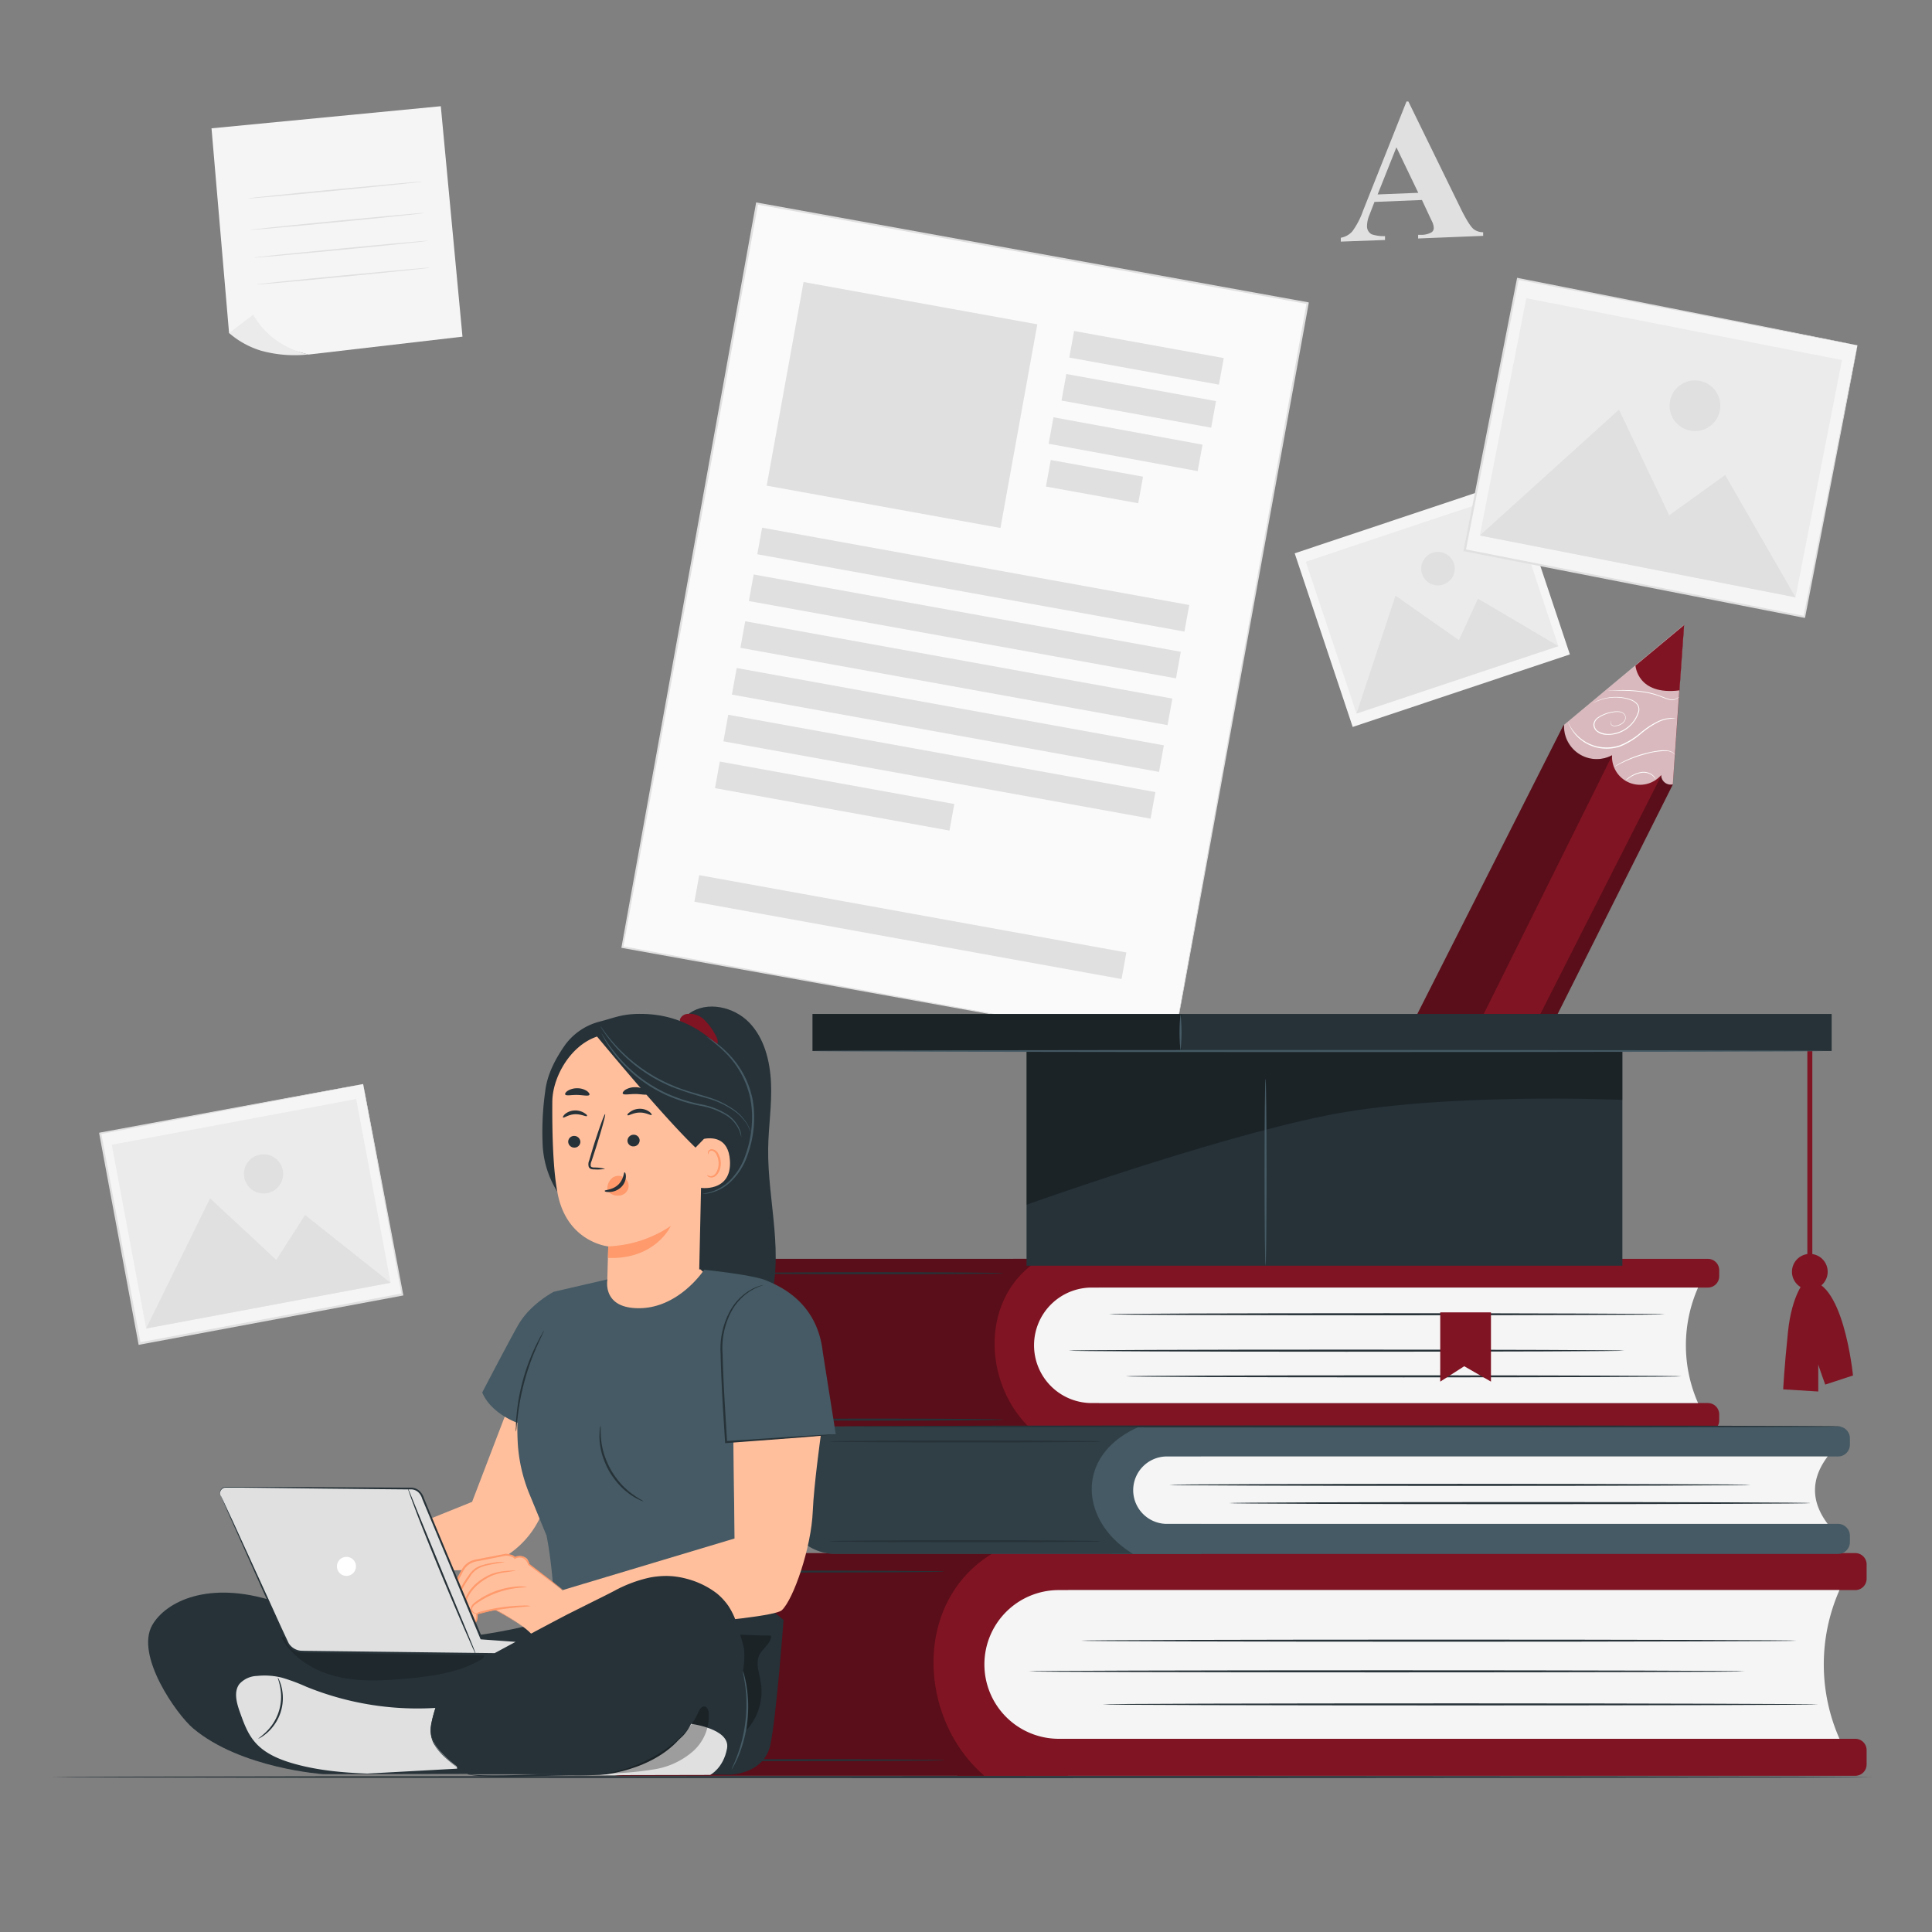 <svg xmlns="http://www.w3.org/2000/svg" viewBox="0 0 500 500"><rect x="0" y="0" width="500" height="500" fill="#808080" stroke="none"/><g id="freepik--background-complete--inject-18"><rect x="30.42" y="286.45" width="69.22" height="55.34" transform="translate(-56.65 17.31) rotate(-10.6)" style="fill:#f5f5f5"></rect><path d="M94,280.56l-.33.08-1,.19-3.69.72-13.93,2.67L26,293.52l.19-.28c3,16.19,6.52,34.75,10.21,54.39h0l-.31-.22,68-12.68-.17.26c-3-16.38-5.52-29.95-7.27-39.46-.86-4.75-1.54-8.48-2-11-.23-1.27-.4-2.24-.52-2.92s-.17-1-.17-1,.08.32.2,1l.57,2.87c.49,2.55,1.2,6.26,2.11,11,1.81,9.53,4.39,23.14,7.51,39.56l.05.21-.22.05L36.14,348l-.26.05-.05-.27h0c-3.66-19.64-7.13-38.2-10.15-54.4l0-.23.24-.05L75.16,284l13.89-2.54,3.67-.66.93-.16Z" style="fill:#e0e0e0"></path><rect x="32.8" y="289.94" width="64.36" height="48.37" transform="translate(-56.65 17.3) rotate(-10.6)" style="fill:#ebebeb"></rect><polygon points="37.8 343.82 54.37 310.13 71.51 326.06 78.95 314.44 101.06 331.99 37.8 343.82" style="fill:#e0e0e0"></polygon><path d="M73.19,302.87a5.07,5.07,0,1,1-5.92-4.05A5.07,5.07,0,0,1,73.19,302.87Z" style="fill:#e0e0e0"></path><rect x="151.97" y="89.38" width="195.57" height="144.8" transform="translate(46.07 378.71) rotate(-79.74)" style="fill:#fafafa"></rect><path d="M303.57,270.89s.05-.32.15-.92l.48-2.71c.42-2.38,1.05-5.9,1.86-10.47,1.65-9.16,4.05-22.54,7.09-39.48l25-138.9.2.28L195.9,52.92h0l.31-.22c-13,71.79-25.07,138.29-34.89,192.43l-.17-.25,103.53,18.86L293.41,269l7.56,1.4c1.71.31,2.6.49,2.6.49l-2.56-.44-7.53-1.34L264.75,264l-103.7-18.66-.21,0,0-.21c9.79-54.16,21.82-120.66,34.8-192.45l0-.26.27,0h0L338.45,78.21l.24.05,0,.23c-10.37,57-19.13,105.13-25.29,139l-7.2,39.4c-.84,4.55-1.48,8-1.92,10.42-.22,1.17-.38,2.06-.49,2.67Z" style="fill:#e0e0e0"></path><rect x="202.69" y="78.04" width="61.48" height="53.56" transform="translate(22.41 -39.91) rotate(10.26)" style="fill:#e0e0e0"></rect><rect x="277.03" y="89.12" width="39.36" height="6.99" transform="translate(21.25 -51.38) rotate(10.26)" style="fill:#e0e0e0"></rect><rect x="195.71" y="146.52" width="112.34" height="6.99" transform="translate(30.75 -42.47) rotate(10.26)" style="fill:#e0e0e0"></rect><rect x="193.52" y="158.63" width="112.34" height="6.99" transform="translate(32.88 -41.89) rotate(10.26)" style="fill:#e0e0e0"></rect><rect x="191.33" y="170.73" width="112.34" height="6.99" transform="translate(35 -41.3) rotate(10.26)" style="fill:#e0e0e0"></rect><rect x="189.13" y="182.84" width="112.34" height="6.99" transform="translate(37.12 -40.72) rotate(10.26)" style="fill:#e0e0e0"></rect><rect x="186.94" y="194.94" width="112.34" height="6.99" transform="translate(39.24 -40.14) rotate(10.26)" style="fill:#e0e0e0"></rect><rect x="179.43" y="236.44" width="112.34" height="6.99" transform="translate(46.51 -38.13) rotate(10.26)" style="fill:#e0e0e0"></rect><rect x="185.16" y="202.53" width="61.67" height="6.99" transform="translate(40.16 -35.18) rotate(10.26)" style="fill:#e0e0e0"></rect><rect x="275.02" y="100.25" width="39.36" height="6.99" transform="translate(23.2 -50.84) rotate(10.26)" style="fill:#e0e0e0"></rect><rect x="273" y="111.38" width="39.36" height="6.99" transform="matrix(0.98, 0.18, -0.18, 0.98, 25.15, -50.3)" style="fill:#e0e0e0"></rect><rect x="271.11" y="121.16" width="24.27" height="6.99" transform="translate(26.74 -48.47) rotate(10.26)" style="fill:#e0e0e0"></rect><path d="M368,51.76l-12.29.5-1.33,3.44a7.59,7.59,0,0,0-.6,2.83A2.32,2.32,0,0,0,355,60.64a10.09,10.09,0,0,0,3.44.47l0,1L347,62.53l0-1a5.17,5.17,0,0,0,3-1.68,20.43,20.43,0,0,0,2.77-5.36L364,26.27l.49,0,13.69,28q2,4,3.16,5a4,4,0,0,0,2.5.83l0,.94-16.83.68,0-.95.7,0a5.19,5.19,0,0,0,2.82-.68,1.34,1.34,0,0,0,.52-1.2,3.21,3.21,0,0,0-.19-.94c0-.15-.33-.79-.85-1.89Zm-.95-1.86-5.66-11.78-4.86,12.2Z" style="fill:#e0e0e0"></path><rect x="341.04" y="132.61" width="59.26" height="47.38" transform="translate(-30.42 125.46) rotate(-18.47)" style="fill:#f5f5f5"></rect><rect x="343.08" y="135.6" width="55.09" height="41.41" transform="translate(-30.43 125.45) rotate(-18.47)" style="fill:#ebebeb"></rect><polygon points="351.06 184.67 361.16 154.16 377.56 165.66 382.5 154.93 403.31 167.22 351.06 184.67" style="fill:#e0e0e0"></polygon><path d="M376.26,145.79a4.34,4.34,0,1,1-5.49-2.74A4.33,4.33,0,0,1,376.26,145.79Z" style="fill:#e0e0e0"></path><rect x="394.11" y="71.12" width="71.59" height="89.54" transform="translate(233.54 515.51) rotate(-78.92)" style="fill:#f5f5f5"></rect><path d="M480.72,89.37l-.43-.07-1.24-.22-4.78-.91-18-3.46L392.8,72.4l.28-.19c-4.09,20.91-8.77,44.88-13.73,70.25h0l-.21-.32L467,159.41l-.26.17c4.19-21.14,7.66-38.67,10.09-50.92,1.23-6.13,2.19-10.94,2.85-14.23.33-1.64.58-2.89.76-3.76s.28-1.3.28-1.3-.07.43-.23,1.27-.39,2.1-.7,3.72c-.63,3.28-1.55,8.08-2.72,14.2-2.38,12.3-5.79,29.89-9.89,51.11l-.05.22-.21,0L379,142.68l-.26-.05.05-.26h0c5-25.36,9.69-49.33,13.79-70.24l.05-.24.23.05L456.47,84.5l17.92,3.58,4.73,1,1.2.25Z" style="fill:#e0e0e0"></path><rect x="398.56" y="74.26" width="62.57" height="83.25" transform="translate(233.51 515.44) rotate(-78.92)" style="fill:#ebebeb"></rect><polygon points="382.98 138.59 418.99 106.01 431.99 133.35 446.48 122.93 464.68 154.59 382.98 138.59" style="fill:#e0e0e0"></polygon><path d="M445.09,106.26a6.56,6.56,0,1,1-5.18-7.69A6.55,6.55,0,0,1,445.09,106.26Z" style="fill:#e0e0e0"></path><polygon points="54.74 33.21 59.28 86.19 79.83 91.76 119.69 87.13 114.08 27.49 54.74 33.21" style="fill:#f5f5f5"></polygon><path d="M65.55,81.43l-6.26,4.76a22.73,22.73,0,0,0,8.17,4.54,32.74,32.74,0,0,0,12.37,1S70.34,90.12,65.55,81.43Z" style="fill:#ebebeb"></path><path d="M109.28,47c0,.1-10.08,1.15-22.53,2.36s-22.57,2.11-22.58,2S74.25,50.18,86.71,49,109.27,46.87,109.28,47Z" style="fill:#e0e0e0"></path><path d="M109.87,55.12c0,.1-10.08,1.16-22.53,2.37s-22.57,2.1-22.58,2,10.08-1.16,22.54-2.37S109.86,55,109.87,55.12Z" style="fill:#e0e0e0"></path><path d="M110.82,62.31c0,.1-10.08,1.16-22.53,2.36s-22.56,2.11-22.57,2,10.07-1.15,22.53-2.36S110.81,62.21,110.82,62.31Z" style="fill:#e0e0e0"></path><path d="M111.45,69.26c0,.09-10.08,1.15-22.54,2.36s-22.56,2.11-22.57,2,10.08-1.16,22.54-2.36S111.44,69.16,111.45,69.26Z" style="fill:#e0e0e0"></path></g><g id="freepik--Floor--inject-18"><path d="M484.39,459.9c0,.14-105.4.26-235.38.26s-235.4-.12-235.4-.26,105.37-.27,235.4-.27S484.39,459.75,484.39,459.9Z" style="fill:#263238"></path></g><g id="freepik--Books--inject-18"><path d="M199.18,325.79h85.26a0,0,0,0,1,0,0v44.74a0,0,0,0,1,0,0H199.18a17.65,17.65,0,0,1-17.65-17.65v-9.45a17.65,17.65,0,0,1,17.65-17.65Z" style="fill:#801423"></path><path d="M262.15,325.79H442a2.93,2.93,0,0,1,2.93,2.93v1.57a2.93,2.93,0,0,1-2.93,2.93H262.15a0,0,0,0,1,0,0v-7.43A0,0,0,0,1,262.15,325.79Z" style="fill:#801423"></path><path d="M262.15,363.11H442a2.93,2.93,0,0,1,2.93,2.93v1.57a2.93,2.93,0,0,1-2.93,2.93H262.15a0,0,0,0,1,0,0v-7.43a0,0,0,0,1,0,0Z" style="fill:#801423"></path><path d="M439.46,363.11H282.55a14.94,14.94,0,0,1-14.94-14.95h0a14.94,14.94,0,0,1,14.94-14.94H439.46A37,37,0,0,0,439.46,363.11Z" style="fill:#f5f5f5"></path><path d="M267.61,370.54H199.53a18,18,0,0,1-18-18v-8.89a17.86,17.86,0,0,1,17.86-17.86h69.91C253.11,335.61,254.32,359.11,267.61,370.54Z" style="opacity:0.3"></path><path d="M420.4,349.55c0,.15-32.21.27-71.93.27s-71.93-.12-71.93-.27,32.2-.27,71.93-.27S420.4,349.4,420.4,349.55Z" style="fill:#263238"></path><path d="M435.2,356.19c0,.15-32.21.27-71.93.27s-71.93-.12-71.93-.27,32.2-.26,71.93-.26S435.2,356.05,435.2,356.19Z" style="fill:#263238"></path><path d="M430.84,340.13c0,.15-32.21.27-71.93.27s-71.94-.12-71.94-.27,32.2-.27,71.94-.27S430.84,340,430.84,340.13Z" style="fill:#263238"></path><path d="M259.73,367.4c0,.15-15.08.27-33.67.27s-33.67-.12-33.67-.27,15.07-.27,33.67-.27S259.73,367.25,259.73,367.4Z" style="fill:#263238"></path><path d="M259.73,329.51c0,.15-15.08.27-33.67.27s-33.67-.12-33.67-.27,15.07-.27,33.67-.27S259.73,329.36,259.73,329.51Z" style="fill:#263238"></path><path d="M161.54,401.94H276.43a0,0,0,0,1,0,0v57.62a0,0,0,0,1,0,0H161.54a17.65,17.65,0,0,1-17.65-17.65V419.59a17.65,17.65,0,0,1,17.65-17.65Z" style="fill:#801423"></path><path d="M247.72,401.94H480.15a2.93,2.93,0,0,1,2.93,2.93v3.71a2.93,2.93,0,0,1-2.93,2.93H247.72a0,0,0,0,1,0,0v-9.57A0,0,0,0,1,247.72,401.94Z" style="fill:#801423"></path><path d="M247.72,450H480.15a2.93,2.93,0,0,1,2.93,2.93v3.71a2.93,2.93,0,0,1-2.93,2.93H247.72a0,0,0,0,1,0,0V450A0,0,0,0,1,247.72,450Z" style="fill:#801423"></path><path d="M476.06,450H274a19.25,19.25,0,0,1-19.24-19.25h0A19.24,19.24,0,0,1,274,411.51H476.06A47.59,47.59,0,0,0,476.06,450Z" style="fill:#f5f5f5"></path><path d="M254.74,459.56H161.31a17.41,17.41,0,0,1-17.41-17.42V420a18,18,0,0,1,18-18h95C236.07,414.58,237.63,444.85,254.74,459.56Z" style="opacity:0.3"></path><path d="M451.51,432.54c0,.15-41.48.27-92.63.27s-92.64-.12-92.64-.27,41.47-.27,92.64-.27S451.51,432.39,451.51,432.54Z" style="fill:#263238"></path><path d="M470.58,441.09c0,.15-41.48.27-92.64.27s-92.64-.12-92.64-.27,41.47-.26,92.64-.26S470.58,441,470.58,441.09Z" style="fill:#263238"></path><path d="M465,424.6c0,.15-41.47.27-92.63.27s-92.64-.12-92.64-.27,41.47-.27,92.64-.27S465,424.45,465,424.6Z" style="fill:#263238"></path><path d="M244.59,455.52c0,.15-19.41.27-43.36.27s-43.36-.12-43.36-.27,19.41-.26,43.36-.26S244.59,455.38,244.59,455.52Z" style="fill:#263238"></path><path d="M244.59,406.73c0,.14-19.41.26-43.36.26s-43.36-.12-43.36-.26,19.41-.27,43.36-.27S244.59,406.58,244.59,406.73Z" style="fill:#263238"></path><path d="M216.18,369.16h94.66a0,0,0,0,1,0,0v33a0,0,0,0,1,0,0H216.18a13,13,0,0,1-13-13v-7a13,13,0,0,1,13-13Z" style="fill:#455a64"></path><path d="M287.52,369.16H475.68a3.07,3.07,0,0,1,3.07,3.07v1.64a3.07,3.07,0,0,1-3.07,3.07H287.52a0,0,0,0,1,0,0v-7.77A0,0,0,0,1,287.52,369.16Z" style="fill:#455a64"></path><path d="M287.52,394.38H475.68a3.07,3.07,0,0,1,3.07,3.07v1.64a3.07,3.07,0,0,1-3.07,3.07H287.52a0,0,0,0,1,0,0v-7.77A0,0,0,0,1,287.52,394.38Z" style="fill:#455a64"></path><path d="M473,394.38H302a8.73,8.73,0,0,1-8.73-8.72h0a8.73,8.73,0,0,1,8.73-8.73H473Q466.44,385.66,473,394.38Z" style="fill:#f5f5f5"></path><path d="M293.22,402.15h-77a13.09,13.09,0,0,1-13.09-13.1v-6.52a13.36,13.36,0,0,1,13.36-13.37H295C278.05,376.4,279.32,393.73,293.22,402.15Z" style="opacity:0.3"></path><path d="M453.09,384.28c0,.15-33.7.27-75.26.27s-75.26-.12-75.26-.27,33.69-.26,75.26-.26S453.09,384.14,453.09,384.28Z" style="fill:#263238"></path><path d="M468.58,389c0,.15-33.7.27-75.26.27s-75.26-.12-75.26-.27,33.69-.27,75.26-.27S468.58,388.83,468.58,389Z" style="fill:#263238"></path><path d="M285,398.87c0,.15-15.77.27-35.23.27s-35.23-.12-35.23-.27,15.77-.27,35.23-.27S285,398.72,285,398.87Z" style="fill:#263238"></path><path d="M285,373.05c0,.15-15.77.26-35.23.26s-35.23-.11-35.23-.26,15.77-.27,35.23-.27S285,372.9,285,373.05Z" style="fill:#263238"></path><path d="M476.5,369.16c0,.15-57.87.27-129.23.27S218,369.31,218,369.16s57.85-.27,129.24-.27S476.5,369,476.5,369.16Z" style="fill:#263238"></path><polygon points="372.73 339.64 372.73 357.56 378.94 353.58 385.86 357.56 385.86 339.64 372.73 339.64" style="fill:#801423"></polygon></g><g id="freepik--Pencil--inject-18"><polygon points="435.84 161.77 404.57 187.82 357.01 281.78 386.66 295.18 432.92 203.03 435.84 161.77" style="fill:#801423"></polygon><g style="opacity:0.7"><path d="M432.92,203a2.42,2.42,0,0,1-3-2.42,7.24,7.24,0,0,1-12.72-5.13,8.44,8.44,0,0,1-12.43-7.86l31-25.85Z" style="fill:#fff"></path></g><path d="M423.26,172.25s.48,7.78,11.38,6.42l1.2-16.9Z" style="fill:#801423"></path><path d="M417.24,195.48l-45.85,92.29-14.38-6,47.56-94,.24-.2a8.15,8.15,0,0,0,.64,3.66,8.87,8.87,0,0,0,3.08,3.76,8.32,8.32,0,0,0,5.69,1.39A8.69,8.69,0,0,0,417.24,195.48Z" style="opacity:0.3"></path><path d="M430,200.61l-47.1,92.85,3.8,1.72L432.92,203a2.57,2.57,0,0,1-2.93-1.82A2.91,2.91,0,0,1,430,200.61Z" style="opacity:0.3"></path><path d="M417,186.52a.67.67,0,0,0-.16.41.88.88,0,0,0,.8.87,3.33,3.33,0,0,0,2-.56,2.11,2.11,0,0,0,.85-.94,1.39,1.39,0,0,0-.09-1.34,1.86,1.86,0,0,0-1.36-.69,6,6,0,0,0-1.73.1,9.35,9.35,0,0,0-3.57,1.39,2.38,2.38,0,0,0-1.1,1.63,2.13,2.13,0,0,0,.87,1.81,5.68,5.68,0,0,0,4.38.54A8.06,8.06,0,0,0,424,184a2.09,2.09,0,0,0-.46-1.8,3.81,3.81,0,0,0-1.54-1,11,11,0,0,0-3.29-.66,12.21,12.21,0,0,0-4.82.72c-.54.2-1,.39-1.23.52s-.42.2-.42.2a8.93,8.93,0,0,1,1.62-.81,12.13,12.13,0,0,1,4.85-.79,11.11,11.11,0,0,1,3.36.64,4,4,0,0,1,1.62,1.05,2.32,2.32,0,0,1,.52,2,8.35,8.35,0,0,1-8.64,6.09,4.16,4.16,0,0,1-2.19-.76,2.32,2.32,0,0,1-1-2,2.6,2.6,0,0,1,1.2-1.78,9.52,9.52,0,0,1,3.66-1.41,6.37,6.37,0,0,1,1.79-.08,2,2,0,0,1,1.46.77,1.56,1.56,0,0,1,.09,1.49,2.25,2.25,0,0,1-.91,1,3.37,3.37,0,0,1-2.05.53.93.93,0,0,1-.84-.95C416.83,186.6,417,186.51,417,186.52Z" style="fill:#fff"></path><path d="M433.78,186s-.46-.07-1.28,0a8.92,8.92,0,0,0-3.36.9,22.78,22.78,0,0,0-4.32,2.88,19.41,19.41,0,0,1-5.44,3.38,11,11,0,0,1-6.36.24,10.72,10.72,0,0,1-4.57-2.52A10.59,10.59,0,0,1,406.3,188a7.26,7.26,0,0,1-.52-1.18,2.23,2.23,0,0,1,.15.29c.09.2.24.49.44.85a11.31,11.31,0,0,0,2.19,2.71,10.68,10.68,0,0,0,4.51,2.44,11,11,0,0,0,6.24-.26,19.49,19.49,0,0,0,5.38-3.32,21.65,21.65,0,0,1,4.38-2.86,8.52,8.52,0,0,1,3.42-.85A5.12,5.12,0,0,1,433.78,186Z" style="fill:#fff"></path><path d="M433.6,195.37a3.39,3.39,0,0,0-2.15-1,19.05,19.05,0,0,0-5.83.86,32.43,32.43,0,0,0-5.56,2.06c-.69.33-1.23.62-1.61.81a3.44,3.44,0,0,1-.59.3,4.67,4.67,0,0,1,.55-.37c.36-.22.9-.54,1.58-.88a28.31,28.31,0,0,1,5.57-2.14,27.83,27.83,0,0,1,3.22-.68,9.65,9.65,0,0,1,2.69-.11,3.3,3.3,0,0,1,1.68.68A2.26,2.26,0,0,1,433.6,195.37Z" style="fill:#fff"></path><path d="M420.62,202a6.51,6.51,0,0,1,1-.85,7.54,7.54,0,0,1,3-1.32,3.73,3.73,0,0,1,3.11.77,2.76,2.76,0,0,1,.63.77,1,1,0,0,1,.12.34,4.35,4.35,0,0,0-.85-1,3.72,3.72,0,0,0-3-.67,8.14,8.14,0,0,0-2.91,1.24A11.3,11.3,0,0,1,420.62,202Z" style="fill:#fff"></path><path d="M434.6,180.35a.83.83,0,0,1-.15.13c-.1.07-.25.18-.46.31a2.26,2.26,0,0,1-.81.36,2.54,2.54,0,0,1-1.18-.07c-.85-.19-1.8-.62-2.87-1a22.3,22.3,0,0,0-3.56-.89,43.61,43.61,0,0,0-6.69-.45h-2a3.71,3.71,0,0,1-.75,0l.75-.06,2-.07a37.66,37.66,0,0,1,6.72.39,19.91,19.91,0,0,1,3.6.92c1.08.38,2,.82,2.84,1a2.18,2.18,0,0,0,1.91-.21A7.48,7.48,0,0,1,434.6,180.35Z" style="fill:#fff"></path></g><g id="freepik--graduation-cap--inject-18"><path d="M467.74,265.27v81.91a.65.65,0,0,0,1.29,0V265.27a.65.65,0,0,0-1.29,0Z" style="fill:#801423"></path><path d="M473,329.13a4.62,4.62,0,1,1-4.62-4.62A4.62,4.62,0,0,1,473,329.13Z" style="fill:#801423"></path><path d="M467.1,331.52s-3.37,3.37-4.38,13.24-1.23,14.8-1.23,14.8l9.08.56v-7.06c0,.33,1.8,5.27,1.8,5.27l7.18-2.36S477,329.73,467.1,331.52Z" style="fill:#801423"></path><rect x="265.67" y="271.97" width="154.2" height="55.59" style="fill:#263238"></rect><rect x="210.28" y="262.41" width="263.75" height="9.57" style="fill:#263238"></rect><path d="M265.67,311.79s46.84-16.8,77.1-23,77.1-4.14,77.1-4.14V272H265.67Z" style="opacity:0.3"></path><rect x="210.28" y="262.41" width="95.4" height="9.57" style="opacity:0.3"></rect><path d="M472.12,272c0,.15-58.65.27-131,.27s-131-.12-131-.27,58.63-.26,131-.26S472.12,271.83,472.12,272Z" style="fill:#455a64"></path><path d="M305.53,272.05a43.88,43.88,0,0,1,0-9.72,45.55,45.55,0,0,1,0,9.72Z" style="fill:#455a64"></path><path d="M327.52,327.57c-.14,0-.26-10.85-.26-24.23s.12-24.22.26-24.22.27,10.84.27,24.22S327.67,327.57,327.52,327.57Z" style="fill:#455a64"></path></g><g id="freepik--Character--inject-18"><path d="M104.45,395.84l17.73-7.16,13.54-35.37,18.05,9.3s-1.74,3.49-5.47,12.14c-1.45,3.33-6.22,12.64-8.16,17.17a23.86,23.86,0,0,1-21.27,14.45l-16.64.43Z" style="fill:#ffbf9d"></path><path d="M95.64,389,93,386.18a3,3,0,0,0-1.73-.49l-8.48.26a5.3,5.3,0,0,0-3.93,2.38l-3.09,5.25s-2.07,3.59-1.81,4.47a1.55,1.55,0,0,0,1.79,1.05s.3,1.66.85,2a2.64,2.64,0,0,0,2.07.13,1.73,1.73,0,0,0,1.67,1,2.57,2.57,0,0,0,.44-.08c1-.31,1.46-2.26,1.46-2.26l4.3-.79s6.18,4.13,8.36,6.83,7.88.64,7.88.64l2.13-10.2Z" style="fill:#ffbf9d"></path><path d="M89.39,390.21a7,7,0,0,1-1.86.31c-1.17.13-2.82.18-4.69.42l.2-.15a17,17,0,0,1-1.1,2,22.82,22.82,0,0,1-4.08,4.83,7.83,7.83,0,0,1-2.13,1.52c0-.07.75-.67,1.87-1.8a28.14,28.14,0,0,0,3.89-4.83c.41-.67.78-1.33,1.09-2l.06-.13.14,0c1.91-.21,3.56-.19,4.73-.23A9.08,9.08,0,0,1,89.39,390.21Z" style="fill:#ff9a6c"></path><path d="M89.58,394.26a4.22,4.22,0,0,1-1.6.42,12.19,12.19,0,0,1-4.15-.14l.31-.17a16,16,0,0,1-.62,1.54,13.29,13.29,0,0,1-3.19,4.19,5.42,5.42,0,0,1-1.82,1.19,20.12,20.12,0,0,1,1.56-1.47,14.85,14.85,0,0,0,3-4.15,13.89,13.89,0,0,0,.61-1.47l.08-.22.22,0A20.84,20.84,0,0,0,89.58,394.26Z" style="fill:#ff9a6c"></path><path d="M100.36,396.35l-7.57-3.52a8.13,8.13,0,0,0-3.3-1A7.87,7.87,0,0,0,86,393l-4.08,2.1c-.22.12-.46.26-.53.49s.12.63.35.86a6,6,0,0,0,7.88.32,16.19,16.19,0,0,0,2.55,5,5.54,5.54,0,0,0,5,2.13" style="fill:#ffbf9d"></path><path d="M97.15,404a.63.63,0,0,1-.2.06,2.75,2.75,0,0,1-.62.08,4.85,4.85,0,0,1-2.28-.56,7.14,7.14,0,0,1-2.68-2.44,19.91,19.91,0,0,1-2-4.22l.38.09a6,6,0,0,1-4.41,1.38,6.27,6.27,0,0,1-2.46-.69,5.71,5.71,0,0,1-1.09-.75,3.33,3.33,0,0,1-.49-.5,1,1,0,0,1-.21-.83.9.9,0,0,1,.45-.56c.18-.11.33-.18.49-.27l.94-.48,1.85-1a16.77,16.77,0,0,1,3.65-1.59,5.6,5.6,0,0,1,3.59.55c1,.46,2,.92,2.8,1.33l4,2a10.92,10.92,0,0,1,1.45.79,9.92,9.92,0,0,1-1.54-.6l-4.1-1.81-2.82-1.26a5.11,5.11,0,0,0-3.3-.47,16.58,16.58,0,0,0-3.52,1.57l-1.84,1-.94.49c-.32.16-.66.32-.68.48s.23.55.54.8a5.12,5.12,0,0,0,1,.68,5.86,5.86,0,0,0,2.25.64,5.59,5.59,0,0,0,4.06-1.22l.26-.22.11.32a20.52,20.52,0,0,0,1.87,4.17,7,7,0,0,0,2.48,2.41A5.48,5.48,0,0,0,97.15,404Z" style="fill:#ff9a6c"></path><path d="M198.8,297.27c.07-5.68,1-11.34.74-17s-1.71-11.59-5.67-15.66S183,259,178.4,262.25l-1,4.84c1.82,21.9,1.58,44.15,3.4,66.05.24,2.88,2.57,5.49,3.88,8.06s3.94,4.7,6.82,4.52c3.77-.23,6.24-4.05,7.41-7.65C203.21,325.06,198.63,311,198.8,297.27Z" style="fill:#263238"></path><path d="M185.14,267.82a16,16,0,0,0-2.89-3.91,5.41,5.41,0,0,0-4.47-1.5,2.25,2.25,0,0,0-1.77,1.3c-.25.72.29,1.69,1.05,1.62l.16.14q2.55,2.26,5.19,4.41a4.4,4.4,0,0,0,1.45.9,1.53,1.53,0,0,0,1.59-.34C186.08,269.74,185.62,268.63,185.14,267.82Z" style="fill:#801423"></path><path d="M188.35,273.4c-5.66-6.92-13.26-10.91-22.2-11-5-.09-7.13,1-10.76,1.94a16,16,0,0,0-9.08,6c-2.57,3.65-4.73,7.74-5.22,12.19a74.25,74.25,0,0,0-.65,13.73,25,25,0,0,0,4.28,12.89l11.64,2c6.43.22,12.95.43,19.22-1s12.35-4.84,15.7-10.33C195.94,292.14,194,280.31,188.35,273.4Z" style="fill:#263238"></path><path d="M178,273.32l-15.52-6.17-4.06.47c-9.12,0-15.42,10.1-15.48,17.48-.06,8.22.18,18.24,1.48,24.29,2.63,12.17,13,13.18,13,13.18s-.21,6.49-.29,10.57l23.77-1.71,1.19-53.94A4.32,4.32,0,0,0,178,273.32Z" style="fill:#ffbf9d"></path><path d="M162.67,306.54a2.58,2.58,0,0,0-.9-1.59,2.65,2.65,0,0,0-3.21-.19,3.56,3.56,0,0,0-1.35,3.33h0a3.23,3.23,0,0,0,2.31,1.34,3.09,3.09,0,0,0,.43,0,2.83,2.83,0,0,0,2-.77A2.58,2.58,0,0,0,162.67,306.54Z" style="fill:#ff9a6c"></path><path d="M147.05,295.49a1.57,1.57,0,0,0,1.6,1.51,1.52,1.52,0,0,0,1.55-1.51,1.59,1.59,0,0,0-1.61-1.51A1.51,1.51,0,0,0,147.05,295.49Z" style="fill:#263238"></path><path d="M145.72,289.21c.2.19,1.35-.75,3-.84s3,.69,3.16.47-.14-.46-.7-.82a4.32,4.32,0,0,0-2.54-.63,4.16,4.16,0,0,0-2.41.92C145.77,288.74,145.61,289.12,145.72,289.21Z" style="fill:#263238"></path><path d="M156.6,302.5a10.67,10.67,0,0,0-2.78-.35c-.43,0-.85-.08-.94-.38a2.28,2.28,0,0,1,.22-1.29c.35-1.07.72-2.19,1.1-3.37,1.52-4.78,2.6-8.71,2.4-8.77s-1.58,3.77-3.1,8.56l-1,3.38a2.47,2.47,0,0,0-.13,1.71,1.06,1.06,0,0,0,.74.59,2.86,2.86,0,0,0,.74.06A11.7,11.7,0,0,0,156.6,302.5Z" style="fill:#263238"></path><path d="M157.4,322.56a31.26,31.26,0,0,0,16.2-5.29s-3.91,8.75-16.26,8.28Z" style="fill:#ff9a6c"></path><path d="M161.65,303.39c-.27,0-.18,1.84-1.68,3.23s-3.47,1.3-3.47,1.56.46.33,1.28.31a4.57,4.57,0,0,0,2.91-1.2,4,4,0,0,0,1.29-2.7C162,303.82,161.78,303.38,161.65,303.39Z" style="fill:#263238"></path><path d="M146.29,283.28c.31.39,1.59.05,3.11.09s2.8.37,3.12,0c.14-.19-.05-.58-.6-1a4.52,4.52,0,0,0-2.5-.73,4.61,4.61,0,0,0-2.52.67C146.35,282.69,146.16,283.08,146.29,283.28Z" style="fill:#263238"></path><path d="M165.54,295.07a1.58,1.58,0,0,1-1.5,1.61,1.51,1.51,0,0,1-1.65-1.39,1.59,1.59,0,0,1,1.49-1.62A1.52,1.52,0,0,1,165.54,295.07Z" style="fill:#263238"></path><path d="M168.64,288.55c-.19.21-1.4-.65-3.1-.62s-2.92.91-3.11.7.1-.46.64-.87a4.29,4.29,0,0,1,2.48-.81,4.14,4.14,0,0,1,2.47.75C168.55,288.09,168.74,288.46,168.64,288.55Z" style="fill:#263238"></path><path d="M167.62,283.13c-.32.39-1.64,0-3.21,0s-2.91.31-3.22-.09c-.14-.19.07-.58.64-1a4.9,4.9,0,0,1,2.61-.67,4.7,4.7,0,0,1,2.57.73C167.58,282.54,167.77,282.94,167.62,283.13Z" style="fill:#263238"></path><path d="M180,298.11c0-.91.89-3.12,1.79-3.31,2.39-.51,6.74-.56,7.12,5.56.52,8.37-8,7.16-8,6.92S180.15,301.27,180,298.11Z" style="fill:#ffbf9d"></path><path d="M183,304.08s.15.1.4.19a1.46,1.46,0,0,0,1.1,0c.86-.38,1.52-1.83,1.47-3.34a4.83,4.83,0,0,0-.54-2.06,1.67,1.67,0,0,0-1.17-1.05.74.74,0,0,0-.83.45c-.1.24,0,.41-.08.42s-.19-.13-.14-.48a.9.9,0,0,1,.3-.54,1.05,1.05,0,0,1,.79-.26,2,2,0,0,1,1.6,1.2,5,5,0,0,1,.65,2.3c.05,1.69-.72,3.32-1.9,3.74a1.58,1.58,0,0,1-1.35-.13C183,304.29,183,304.1,183,304.08Z" style="fill:#ff9a6c"></path><path d="M182.11,294.82,180,297c-9.18-8.79-27.12-30.79-26.11-29.48A26.62,26.62,0,0,1,167,266.13c6.83,1.16,19.77,4.58,19.57,12.63S182.11,294.82,182.11,294.82Z" style="fill:#263238"></path><path d="M194.27,293a2.48,2.48,0,0,0-.13-.48,8.5,8.5,0,0,0-.57-1.32,12.19,12.19,0,0,0-3.5-3.93,22.74,22.74,0,0,0-7-3.39c-2.8-.91-5.95-1.62-9.05-3a40.86,40.86,0,0,1-8.26-4.63,42.63,42.63,0,0,1-5.84-5.1,45.41,45.41,0,0,1-3.37-4l-.84-1.16a2.58,2.58,0,0,0-.32-.39,2.85,2.85,0,0,0,.25.44c.17.28.42.69.77,1.2a38.45,38.45,0,0,0,3.29,4.12,40.32,40.32,0,0,0,14.16,9.92,94.67,94.67,0,0,0,9.09,2.93,23,23,0,0,1,7,3.25,12.64,12.64,0,0,1,3.53,3.77C194,292.32,194.22,293,194.27,293Z" style="fill:#455a64"></path><path d="M191.83,294.29a4.32,4.32,0,0,0-.32-1.83,8.58,8.58,0,0,0-3.15-3.94,18.87,18.87,0,0,0-7-2.73,41.29,41.29,0,0,1-8.67-2.76,36.68,36.68,0,0,1-7.74-4.77,38.67,38.67,0,0,1-5.3-5.21,39.14,39.14,0,0,1-3-4.07l-.71-1.17a1.9,1.9,0,0,0-.27-.39,3.14,3.14,0,0,0,.2.43l.64,1.22a34.86,34.86,0,0,0,2.86,4.17,36.66,36.66,0,0,0,5.29,5.33,36.12,36.12,0,0,0,7.81,4.85,39.83,39.83,0,0,0,8.76,2.75,19,19,0,0,1,6.9,2.6,8.62,8.62,0,0,1,3.16,3.75A10.07,10.07,0,0,1,191.83,294.29Z" style="fill:#455a64"></path><path d="M181.83,309c0-.06.71-.15,1.95-.48a11.87,11.87,0,0,0,4.68-2.61,16.74,16.74,0,0,0,4.35-6.66,29.47,29.47,0,0,0,1.82-9.65,24.84,24.84,0,0,0-.41-5.08,23.48,23.48,0,0,0-5.72-11.28,37.55,37.55,0,0,0-5.62-4.89s.17.06.47.24.73.42,1.26.8a25.48,25.48,0,0,1,4.18,3.59,23.7,23.7,0,0,1,4.51,6.81,24.31,24.31,0,0,1,1.45,4.63,25.27,25.27,0,0,1,.43,5.19,29.17,29.17,0,0,1-1.89,9.82,16.89,16.89,0,0,1-4.57,6.77,11.68,11.68,0,0,1-4.88,2.53,11.89,11.89,0,0,1-1.49.24A3.34,3.34,0,0,1,181.83,309Z" style="fill:#455a64"></path><path d="M192.48,411.91,143,419.1c-18.59,5.26-38.17,6.8-58.64,5l74.47,34.74,29.9.46s9.1,0,10.69-7.94,3.36-32.12,3.36-32.12S196.87,414.12,192.48,411.91Z" style="fill:#263238"></path><g style="opacity:0.3"><path d="M192.33,432.74a71.66,71.66,0,0,1,.88,15,14.85,14.85,0,0,0,3.66-12.5c-.43-2.44-1.45-5.13-.17-7.26.86-1.43,3.13-3.07,2.8-4.7,0,0-2,0-3.79-.07-1.45-.06-4.46-.15-4.46-.15a16,16,0,0,1,.8,9.83"></path></g><polygon points="157.21 331.1 181.25 328.5 185.65 332.5 168.49 342.6 160.92 346.52 153.44 344.25 151.07 339.79 157.21 331.1" style="fill:#ffbf9d"></polygon><path d="M124.8,360.37s7.54-14.46,9.4-17.62c3.18-5.39,9.12-8.44,9.12-8.44l13.89-3.21s-1.44,7,7.2,7.44c11,.61,17.83-9.93,17.83-9.93s12.54,1.29,16,2.74,13.26,5.56,14.7,18.58l3.36,21.27-26.5,2,.36,28.32-11.26,9.21s-32.33,11.13-34.4,11.86c-1,.35-.74-13.39-3.05-25.17l-4.36-10.59A41.07,41.07,0,0,1,134,373.53c-.17-3-.09-5.3-.09-5.3S127.11,365.9,124.8,360.37Z" style="fill:#455a64"></path><path d="M145.68,411.49l44.43-13.33-.31-24.94,22.62-1.72s-1.8,12.92-2.07,19.54c-.38,9.53-5,22.85-8,25.67s-57.82,5.9-57.82,5.9Z" style="fill:#ffbf9d"></path><path d="M120.48,419.33a1.75,1.75,0,0,0,2.19.73c1-.4.73-2.42.73-2.42l4.73-1.16s6.53,3.54,9,6,7.9-.11,7.9-.11L146.16,412l-9.43-7.29s.58.44-.15-1-3.45-.66-3.45-.66c-.48-.71-2.31-.83-2.31-.83l-7.67,1.49a5.31,5.31,0,0,0-3.68,2.73l-2.87,5.43s-1.44,3.86-1.09,4.71a1.56,1.56,0,0,0,1.88.88s.57,2.42,1.22,2.45a5.15,5.15,0,0,0,1.87-.61Z" style="fill:#ffbf9d"></path><path d="M136.37,410.73c0,.08-1,.06-2.68.26a23.83,23.83,0,0,0-6.22,1.67,22.62,22.62,0,0,0-3.15,1.65c-.89.59-1.83,1.1-2.08,1.81a.94.94,0,0,0,.16.91,1.33,1.33,0,0,0,.62.45c.42.13.67,0,.69,0s-.23.23-.74.14a1.47,1.47,0,0,1-.78-.46,1.24,1.24,0,0,1-.28-1.2,2.48,2.48,0,0,1,.88-1.16c.4-.31.82-.62,1.29-.93a20.39,20.39,0,0,1,9.57-3.27A8.46,8.46,0,0,1,136.37,410.73Z" style="fill:#ff9a6c"></path><path d="M137.3,415.62c0,.14-3.16.26-7,.78s-6.92,1.24-7,1.1a7.86,7.86,0,0,1,2-.65,43.53,43.53,0,0,1,4.92-.94,44,44,0,0,1,5-.39A7.64,7.64,0,0,1,137.3,415.62Z" style="fill:#ff9a6c"></path><path d="M120.51,419.13a4,4,0,0,1-.16-.81,20,20,0,0,1-.18-2.27,9.93,9.93,0,0,1,.1-1.58,4.7,4.7,0,0,1,.63-1.74,10.54,10.54,0,0,1,2.66-3.2,14.69,14.69,0,0,1,3.56-2.15,13.46,13.46,0,0,1,3.3-.77c1-.11,1.72-.14,2.26-.17a2.85,2.85,0,0,1,.83,0,25.51,25.51,0,0,1-3,.5,14.64,14.64,0,0,0-3.18.84,14.94,14.94,0,0,0-3.42,2.12,10.86,10.86,0,0,0-2.58,3,6,6,0,0,0-.77,3.11C120.48,417.94,120.62,419.13,120.51,419.13Z" style="fill:#ff9a6c"></path><path d="M130.6,404.24c0,.08-1.15.2-3,.55s-4.6.76-6,3.34a26.52,26.52,0,0,0-3.43,6.37,15.63,15.63,0,0,0-.51,2.95,2,2,0,0,1-.11-.82,7.57,7.57,0,0,1,.28-2.23,23,23,0,0,1,3.36-6.55,8.1,8.1,0,0,1,1.39-1.63,5.34,5.34,0,0,1,1.75-1,16.61,16.61,0,0,1,3.24-.77A12.16,12.16,0,0,1,130.6,404.24Z" style="fill:#ff9a6c"></path><path d="M135.27,421a3.08,3.08,0,0,1-.49-.32l-1.37-.93a54.63,54.63,0,0,0-5.36-3.11h.11l-4.72,1.19.15-.22a5.17,5.17,0,0,1,0,1.18,2.2,2.2,0,0,1-.45,1.19,1.17,1.17,0,0,1-.61.34,1.68,1.68,0,0,1-.67.09,2,2,0,0,1-1.25-.56,3,3,0,0,1-.23-.27l0-.07,0,0v0h0l.28.08h0l-.15.07a5.46,5.46,0,0,1-.6.27,6,6,0,0,1-.64.21,2,2,0,0,1-.35.07.84.84,0,0,1-.45-.05,1.38,1.38,0,0,1-.52-.6,5.24,5.24,0,0,1-.29-.64,9.77,9.77,0,0,1-.41-1.33l.29.17a1.81,1.81,0,0,1-1.83-.47,1.47,1.47,0,0,1-.4-.94,4.83,4.83,0,0,1,.09-.94,25.58,25.58,0,0,1,1.06-3.54v0h0l1.53-2.9,1-1.83a10,10,0,0,1,1.08-1.79,5.28,5.28,0,0,1,1.65-1.29,6.77,6.77,0,0,1,1.94-.56l7.22-1.39h.06a6.31,6.31,0,0,1,1.31.24,2.19,2.19,0,0,1,1.17.69l-.28-.06a2.7,2.7,0,0,1,2.5-.06,3.21,3.21,0,0,1,1.38,1.86l-.07-.09,6.5,5,1.75,1.38a4.58,4.58,0,0,1,.59.51,4,4,0,0,1-.65-.42l-1.81-1.31-6.6-4.86-.05,0,0-.07a2.76,2.76,0,0,0-1.21-1.61,2.27,2.27,0,0,0-2.1.07l-.17.08-.11-.14a1.83,1.83,0,0,0-.94-.52,6.23,6.23,0,0,0-1.22-.21h.06l-7.22,1.42a6.17,6.17,0,0,0-1.82.53,4.62,4.62,0,0,0-1.48,1.16,9.21,9.21,0,0,0-1,1.71l-1,1.83c-.53,1-1,2-1.53,2.9v0a26.14,26.14,0,0,0-1,3.46,4.2,4.2,0,0,0-.09.83,1,1,0,0,0,.28.64,1.35,1.35,0,0,0,1.34.34l.24-.06,0,.23c.11.43.24.87.39,1.28a2.42,2.42,0,0,0,.58,1,.35.35,0,0,0,.2,0l.29-.06a3.37,3.37,0,0,0,.59-.19c.19-.07.38-.16.57-.25l.14-.06h0l.29.08h0v0l0,0,0,.05a1.92,1.92,0,0,0,.18.22,1.43,1.43,0,0,0,1.49.38.77.77,0,0,0,.42-.22,3,3,0,0,0,.37-2v-.18l.16,0,4.74-1.12h.06l0,0a45,45,0,0,1,5.31,3.25c.59.43,1,.77,1.33,1A3.57,3.57,0,0,1,135.27,421Z" style="fill:#ff9a6c"></path><path d="M112.17,427.42s-31.35-9.85-41.19-13c-17-5.5-28.06.06-31.56,6.12-4.54,7.87,6.35,23.22,10.55,26.75,12.43,10.45,33.74,11.86,33.74,11.86h0l76.62-.14L138,428.63Z" style="fill:#263238"></path><path d="M116.87,441.64a76.36,76.36,0,0,1-37.61-5.12A49,49,0,0,0,73,434.19a18.52,18.52,0,0,0-6.47-.46,6.42,6.42,0,0,0-4.56,2.07c-1.53,2-.75,4.88.1,7.26,1,2.8,2,5.66,4,7.9,2.27,2.61,5.57,4.11,8.88,5.15,6.47,2,13.3,2.63,20.08,2.89l23.28-1.27Z" style="fill:#e0e0e0"></path><path d="M71.91,434.2a2.05,2.05,0,0,1,.35.63,9.48,9.48,0,0,1,.62,1.86,12,12,0,0,1-3.8,11.81,10.84,10.84,0,0,1-1.58,1.15c-.41.23-.64.33-.66.3s.84-.58,2-1.71a12.65,12.65,0,0,0,3.69-11.48C72.25,435.16,71.83,434.23,71.91,434.2Z" style="fill:#263238"></path><path d="M192.19,425.5c-1.82-5.16-2.12-12.74-13.35-16.38s-19.71,3.34-25.48,5.76-37.3,19.72-37.3,19.72-5.94,10.59-4.25,15.27,9.37,9.3,9.37,9.3h35.27c9.1,0,26-.31,26-.31a103.68,103.68,0,0,0,6.07-11.52l.3-1.52C188.85,444.61,194,430.66,192.19,425.5Z" style="fill:#263238"></path><path d="M172.65,452.29a1.12,1.12,0,0,1-.26.48,6.36,6.36,0,0,1-1.16,1.05,30.29,30.29,0,0,1-5,2.79,32.48,32.48,0,0,1-3.68,1.45,27.24,27.24,0,0,1-4.45,1,85.57,85.57,0,0,1-10.36.4c-7.33.12-14,.4-18.8.34-2.41,0-4.36-.11-5.7-.25a14.3,14.3,0,0,1-1.54-.22,2.64,2.64,0,0,1-.53-.12c0-.05.74.08,2.08.15s3.29.12,5.69.1c4.81,0,11.45-.37,18.8-.49a91.31,91.31,0,0,0,10.31-.36,27.77,27.77,0,0,0,4.38-.9,32,32,0,0,0,3.66-1.38,32.87,32.87,0,0,0,5-2.63,7.13,7.13,0,0,0,1.19-1C172.56,452.46,172.62,452.28,172.65,452.29Z" style="fill:#263238"></path><path d="M121.18,459.17l-.47-.25c-.3-.17-.74-.45-1.31-.82a31.72,31.72,0,0,1-4.64-3.69,14.6,14.6,0,0,1-2.62-3.38,7.83,7.83,0,0,1-.52-5,42.34,42.34,0,0,1,4.27-11.5l0-.05,0,0c5.78-3.18,12.41-6.79,19.65-10.68,3.62-1.94,7.39-3.95,11.31-6,2-1,4-2,6-3s4.05-2,6.12-3.08a34.6,34.6,0,0,1,9.11-3.43,22.4,22.4,0,0,1,4.75-.43,20.93,20.93,0,0,1,4.62.66,22.08,22.08,0,0,1,8.08,3.86,16.36,16.36,0,0,1,2.94,3.18,18.69,18.69,0,0,1,1.89,3.73c.5,1.28.85,2.57,1.21,3.83a30.37,30.37,0,0,1,1,3.74,24.55,24.55,0,0,1-.6,7.21c-.45,2.25-1,4.35-1.57,6.3-.28,1-.56,1.93-.82,2.84s-.56,1.81-.7,2.61v0c-.12.57-.21,1-.31,1.51h0a37.28,37.28,0,0,1-4.05,8.78,15.12,15.12,0,0,1-2.15,2.7l.13-.18c.11-.13.25-.29.42-.51a23.94,23.94,0,0,0,1.48-2.08,38.48,38.48,0,0,0,3.91-8.79h0c.57-.48.46-.95.29-1.52v0a24.24,24.24,0,0,1,.68-2.7l.81-2.83c.54-2,1.08-4.06,1.52-6.29a24.35,24.35,0,0,0,.56-7.09,33.24,33.24,0,0,0-1-3.67c-.37-1.26-.73-2.54-1.22-3.79a18.08,18.08,0,0,0-1.85-3.64,15.66,15.66,0,0,0-2.86-3.07,22.1,22.1,0,0,0-12.42-4.4,21.44,21.44,0,0,0-4.64.43,34,34,0,0,0-9,3.39c-2,1-4,2.2-6.15,3.09s-4,1.95-6,3c-3.91,2-7.69,4-11.31,6l-19.68,10.61.07-.08a42.42,42.42,0,0,0-4.29,11.37,7.49,7.49,0,0,0,.45,4.85,14,14,0,0,0,2.54,3.35,33.18,33.18,0,0,0,4.55,3.75l1.28.86C121,459.06,121.18,459.17,121.18,459.17Z" style="fill:#263238"></path><path d="M178.58,446.08s10.51,1.26,9.58,6.4-4.37,6.87-4.37,6.87l-28.56.06S172.28,458.23,178.58,446.08Z" style="fill:#e0e0e0"></path><path d="M179.6,443.59a3.52,3.52,0,0,1-.32,1.45,11,11,0,0,1-1.7,3.19,8.62,8.62,0,0,1-4,3.08,23.42,23.42,0,0,0,3.63-3.38A29.53,29.53,0,0,0,179.6,443.59Z" style="fill:#263238"></path><path d="M176,445.6a6.87,6.87,0,0,1-1,3.66,8,8,0,0,1-2.29,3c-.11-.09.92-1.42,1.85-3.25S175.82,445.58,176,445.6Z" style="fill:#263238"></path><path d="M189.36,457.92c-.08,0,.6-1.34,1.42-3.55a37.82,37.82,0,0,0,2.07-18.09c-.31-2.33-.67-3.76-.59-3.78a3.89,3.89,0,0,1,.34,1,25.52,25.52,0,0,1,.59,2.75,33.91,33.91,0,0,1-2.08,18.26A24.71,24.71,0,0,1,189.9,457,4.5,4.5,0,0,1,189.36,457.92Z" style="fill:#455a64"></path><g style="opacity:0.3"><path d="M183.42,443.31c-.08-.69-.35-1.51-1-1.65-.84-.17-1.41.79-1.74,1.57C177,451.6,165.11,458.13,156,459a83.33,83.33,0,0,0,13.19-1.08,20,20,0,0,0,10.06-4.6A12.21,12.21,0,0,0,183.42,443.31Z"></path></g><path d="M113.84,431.92a29.92,29.92,0,0,1-5.06-1.93,29.57,29.57,0,0,1-4.86-2.37,31.1,31.1,0,0,1,5.06,1.92A29.54,29.54,0,0,1,113.84,431.92Z" style="fill:#263238"></path><g style="opacity:0.2"><path d="M124,427.5q-20.4-3.9-40.95-6.93l-10.2,3.22c2.86,5.32,8.51,8.71,14.38,10.11s12,1.07,18,.52c6.62-.61,13.42-1.54,19.18-4.86.44-.25.94-.63.88-1.14S124.59,427.61,124,427.5Z"></path></g><path d="M57.06,387l17.14,37.9a4.42,4.42,0,0,0,4,2.61l50,.65,6.3-3.39-9.87-.72-15.36-36.86a3.17,3.17,0,0,0-2.9-1.95l-47.89-.36A1.5,1.5,0,0,0,57.06,387Z" style="fill:#e0e0e0"></path><path d="M57.06,387a1.16,1.16,0,0,1-.15-.46,1.52,1.52,0,0,1,.47-1.31,1.58,1.58,0,0,1,1-.42h4.39l20.05.07,13.94.07,7.79.05,2,0a3.39,3.39,0,0,1,2,.84,4.24,4.24,0,0,1,1.15,1.84l.82,2c4.37,10.47,9.2,22.05,14.32,34.29l-.24-.17,9.53.7.34,0,1,.07-.85.46-6.3,3.39-.07,0h-.07l-37.9-.52-8.46-.12c-1.38,0-2.7,0-4.07-.08a4.71,4.71,0,0,1-3.39-2.1c-2.23-4.69-4.09-9-5.9-13l-8.38-18.74c-1-2.19-1.72-3.9-2.24-5.09-.25-.56-.43-1-.57-1.32s-.18-.46-.18-.46a4.14,4.14,0,0,1,.23.44l.62,1.3c.54,1.17,1.32,2.87,2.33,5l8.54,18.68c1.81,3.93,3.75,8.35,5.93,12.91a4.2,4.2,0,0,0,3.06,1.88c1.28.06,2.67.05,4,.07l8.46.1,37.9.46-.14,0,6.3-3.4.12.53-.34,0-9.53-.69-.17,0-.07-.15c-5.09-12.26-9.91-23.84-14.27-34.32l-.81-1.95a3.7,3.7,0,0,0-1-1.67,2.86,2.86,0,0,0-1.72-.73l-2,0-7.79-.07-13.93-.14L62.74,385,59.6,385H58.36a1.46,1.46,0,0,0-1.4,1.59A3.81,3.81,0,0,0,57.06,387Z" style="fill:#263238"></path><path d="M123.12,428.09a2,2,0,0,1-.23-.42l-.57-1.22c-.5-1.14-1.18-2.68-2-4.54-1.67-3.85-3.94-9.17-6.38-15.09s-4.6-11.29-6.09-15.2c-.75-2-1.34-3.55-1.72-4.66-.18-.51-.32-.93-.44-1.28a2.27,2.27,0,0,1-.12-.46,1.8,1.8,0,0,1,.22.42l.52,1.25c.47,1.16,1.1,2.71,1.86,4.6,1.62,3.94,3.81,9.26,6.22,15.15s4.63,11.19,6.25,15.13l1.87,4.6c.19.51.35.92.48,1.26A1.4,1.4,0,0,1,123.12,428.09Z" style="fill:#263238"></path><path d="M92.12,405.37a2.46,2.46,0,1,1-2.45-2.45A2.45,2.45,0,0,1,92.12,405.37Z" style="fill:#fff"></path><path d="M140.77,344.4c.08,0-.64,1.39-1.65,3.63A62.47,62.47,0,0,0,134,366.47c-.3,2.45-.38,4-.47,4a3.65,3.65,0,0,1,0-1.08c0-.69,0-1.69.14-2.93a52.43,52.43,0,0,1,5.18-18.56c.55-1.11,1-2,1.39-2.58A4.4,4.4,0,0,1,140.77,344.4Z" style="fill:#263238"></path><path d="M216.3,371.2a2.08,2.08,0,0,1-.55.09l-1.59.15-5.94.5-20.31,1.53-.26,0,0-.26c-.17-2.7-.35-5.55-.53-8.47-.29-5.1-.54-10-.62-14.39A20.38,20.38,0,0,1,189.09,339a14.11,14.11,0,0,1,5.69-5.47,12.17,12.17,0,0,1,2-.79,6.13,6.13,0,0,1,.73-.18c0,.08-1,.29-2.65,1.15a14.28,14.28,0,0,0-5.47,5.48A20.23,20.23,0,0,0,187,350.36c.1,4.41.36,9.27.65,14.37.18,2.92.35,5.77.52,8.46l-.28-.24,20.33-1.34,6-.35,1.59-.06Z" style="fill:#263238"></path><path d="M166.47,388.52a3,3,0,0,1-.88-.32,8.42,8.42,0,0,1-1-.5,12.58,12.58,0,0,1-1.25-.77,17.66,17.66,0,0,1-2.93-2.48,21.44,21.44,0,0,1-2.8-3.78,21,21,0,0,1-1.81-4.34,17.87,17.87,0,0,1-.64-3.78,12.29,12.29,0,0,1,0-1.47,8.2,8.2,0,0,1,.08-1.11,2.93,2.93,0,0,1,.18-.93c.1,0-.07,1.35.14,3.48a19.59,19.59,0,0,0,.73,3.67,22.81,22.81,0,0,0,1.81,4.22,22,22,0,0,0,2.69,3.7,20.32,20.32,0,0,0,2.79,2.51C165.28,387.89,166.52,388.43,166.47,388.52Z" style="fill:#263238"></path></g></svg>
